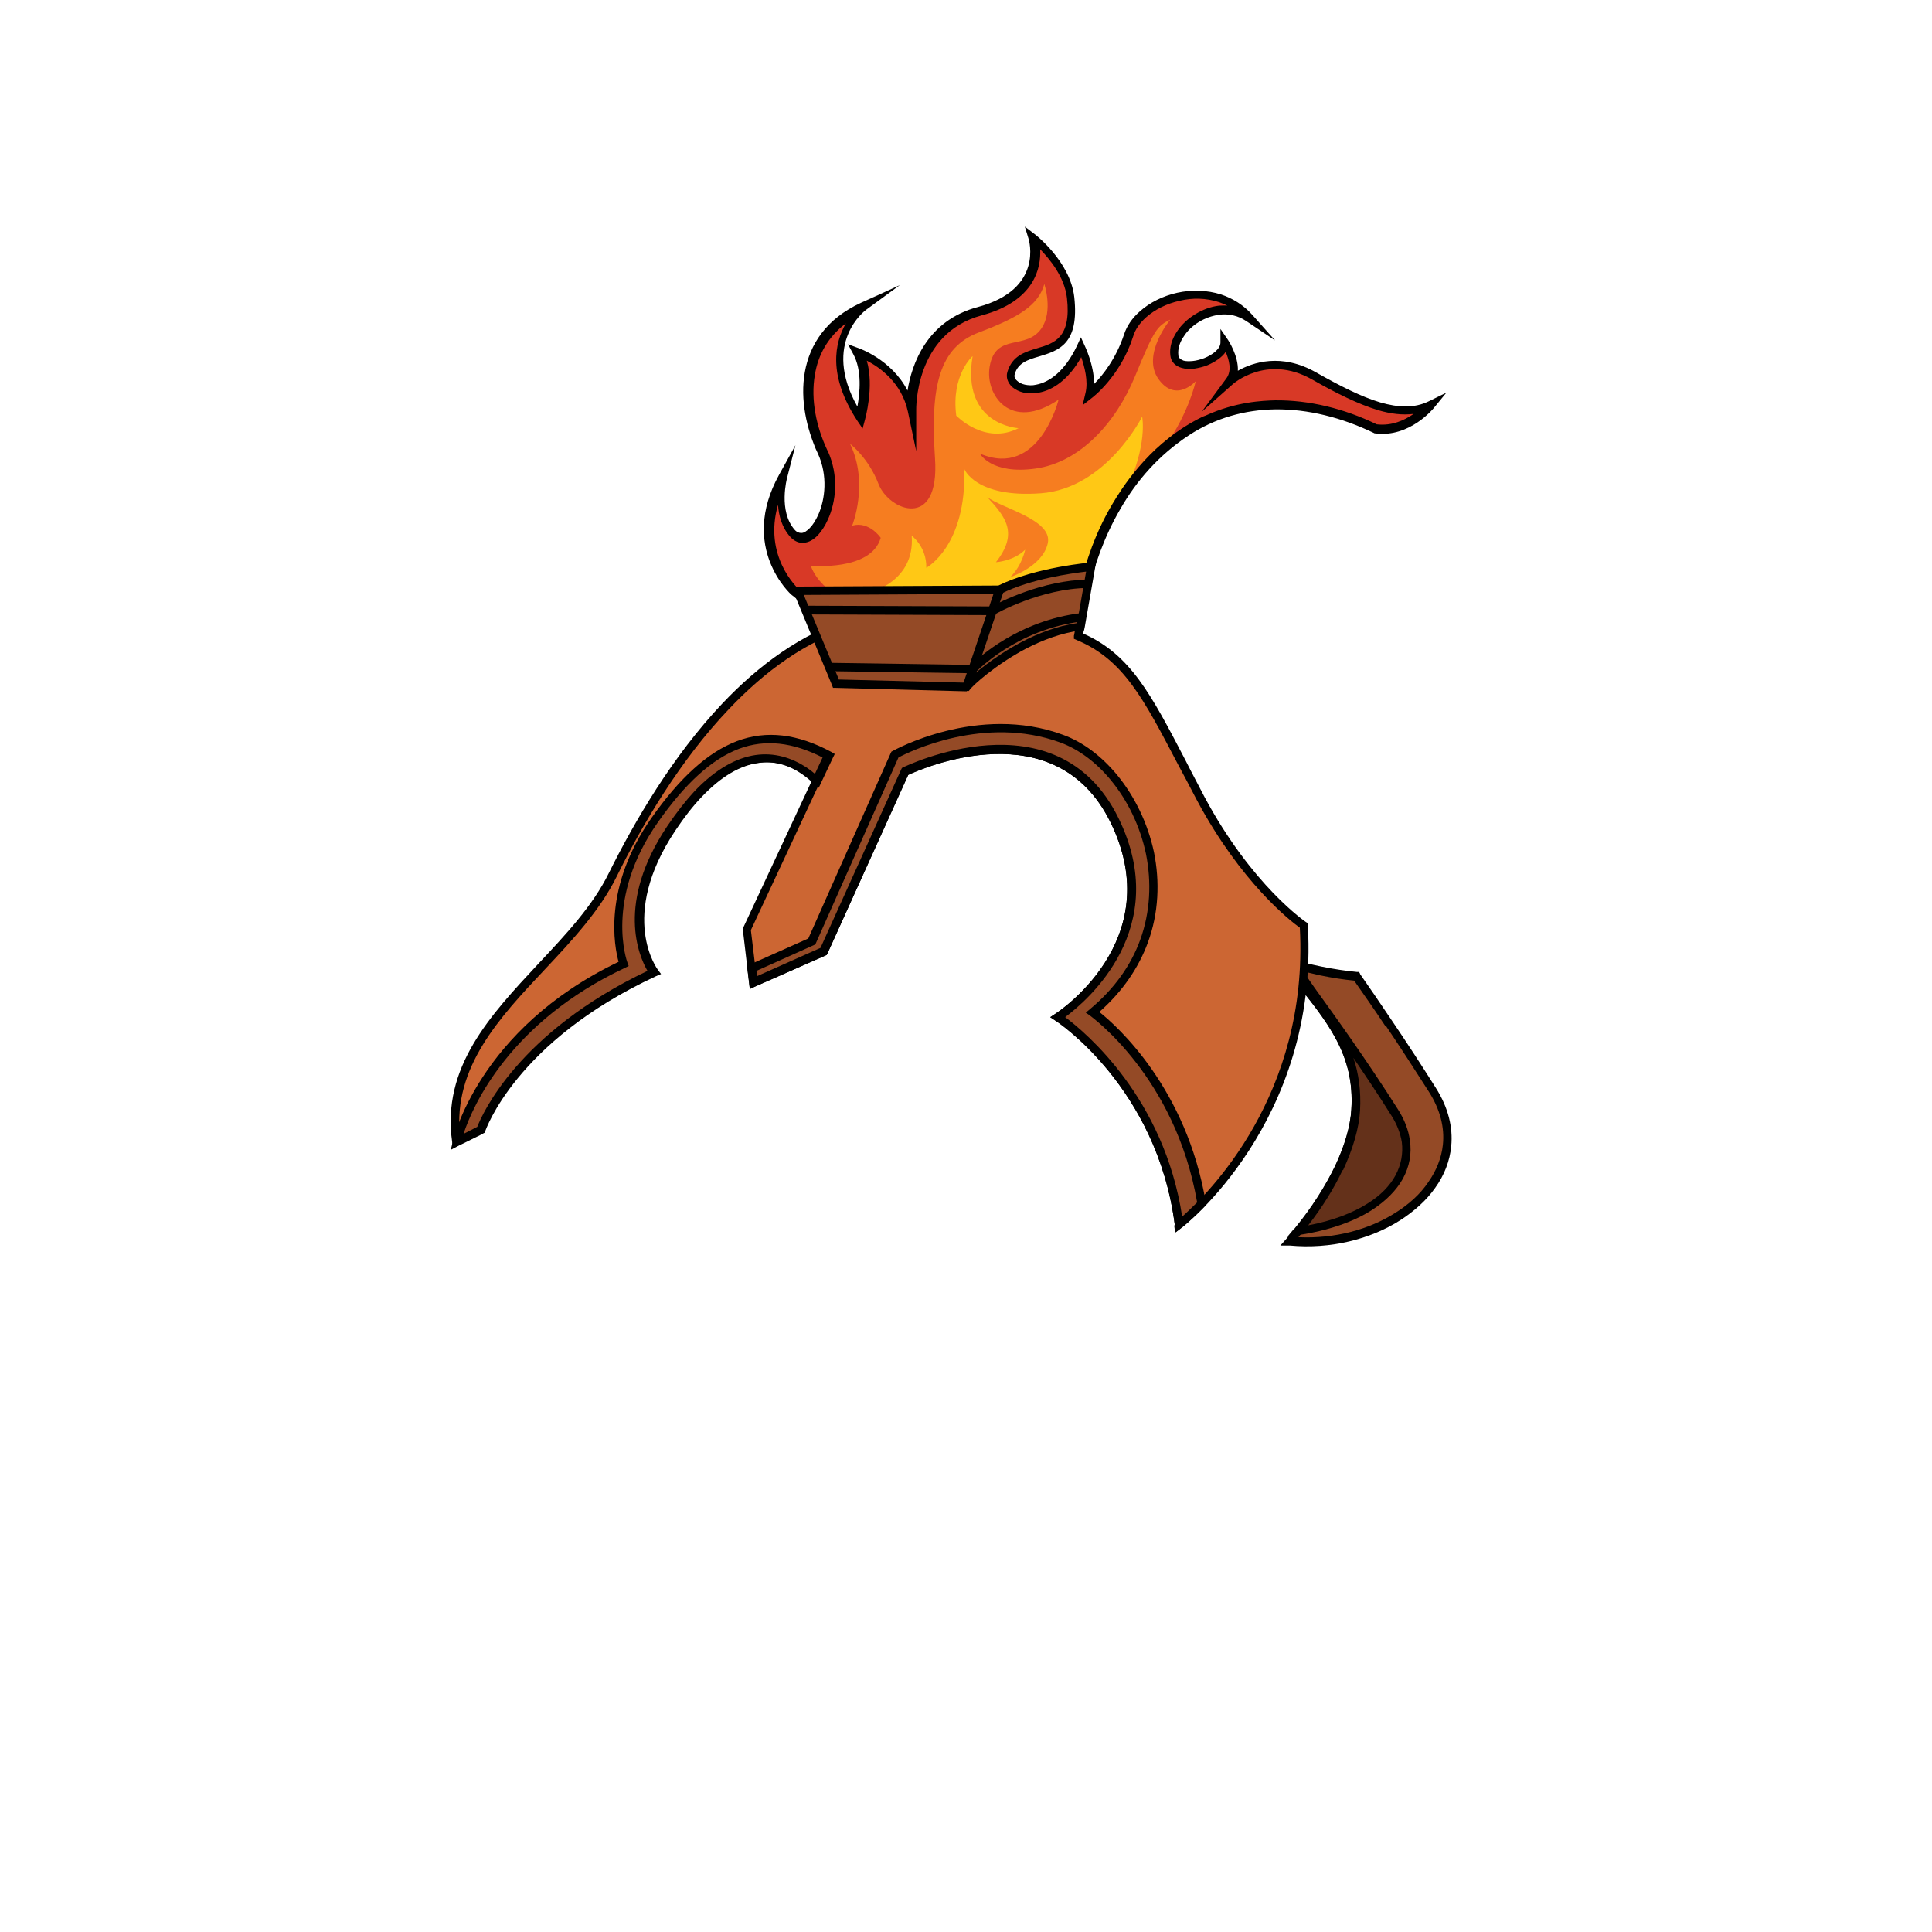 <svg xmlns="http://www.w3.org/2000/svg" width="555" height="555"><path fill="#944a26" fill-rule="evenodd" d="M389.7 280.5c5.2 7.4 13 18.9 21.7 32.6 15.3 24.1-12 46.3-40.9 43.5 11.9-13.6 18.3-27.4 18.9-37.7 1.1-17.7-8.4-27.5-20.7-42.7 7.5 2.4 14.5 3.8 20.9 4.4Z"/><path d="M390.7 279.8c2.6 3.7 5.8 8.4 9.5 13.9 3.8 5.6 7.9 11.9 12.2 18.7 3.7 5.8 5 11.5 4.5 16.8-.4 4.3-2 8.4-4.6 12-2.5 3.6-6 6.7-10 9.3-8.6 5.5-20.1 8.4-31.8 7.3h-2.7l1.8-2c5.7-6.5 10.1-13.1 13.2-19.3 3.3-6.5 5.1-12.5 5.4-17.7 1-15.7-6.7-25.1-17.2-38-1.1-1.3-2.2-2.7-3.2-3.9l-2.6-3.2 3.9 1.2c3.7 1.2 7.2 2.1 10.7 2.8s6.8 1.2 10 1.5h.6l.3.5Zm7.5 15.3c-3.5-5.3-6.7-9.8-9.2-13.4-3.1-.3-6.3-.8-9.7-1.5-2.3-.5-4.7-1.1-7.1-1.7l.7.8c10.8 13.3 18.8 23 17.7 39.6-.3 5.5-2.2 11.8-5.6 18.6-2.9 5.8-6.9 11.9-12 17.9 10.4.5 20.4-2.2 28-7.1 3.8-2.4 7-5.3 9.3-8.7 2.3-3.3 3.8-6.9 4.2-10.8.5-4.8-.7-10-4.1-15.3-4.4-6.9-8.5-13.2-12.2-18.7Z"/><path fill="#64311a" fill-rule="evenodd" d="M372.9 353.7c10.4-12.7 15.9-25.3 16.5-34.9 1.1-16.9-7.5-26.6-19-40.6.6 0 1.2.1 1.8.2 5.2 7.4 16.4 22.3 28.4 41.2 9.8 15.4-1.9 30.4-27.8 34.1Z"/><path d="M371.9 352.9c5-6.1 8.8-12.2 11.6-17.9 2.8-6 4.4-11.5 4.7-16.3 1-15.7-6.7-25.1-17.2-38l-1.5-1.9-1.9-2.3 2.9.3h.9l.9.2h.6l.3.5c1.2 1.6 2.7 3.7 4.4 6.2 5.9 8.2 14.8 20.5 24 35 1.9 3 3 5.9 3.4 8.8.6 3.9-.1 7.6-2 11.1-1.9 3.4-4.9 6.4-8.9 9-5.3 3.4-12.5 5.9-21.2 7.2l-3.1.5 2-2.4Zm13.8-16.8c-2.4 5.1-5.7 10.5-9.9 15.9 6.9-1.3 12.7-3.5 17.1-6.3 3.7-2.3 6.4-5.1 8-8.1s2.2-6.2 1.8-9.5c-.4-2.5-1.4-5.2-3.1-7.8-3.7-5.9-7.4-11.4-10.8-16.4 1.5 4.5 2.2 9.4 1.9 15.1-.3 5.1-2 10.9-4.9 17.2Z"/><path fill="#c63" fill-rule="evenodd" d="M303.9 292.2s29.6 19.4 34.8 59.7c0 0 39.2-30.1 35.9-86 0 0-15.8-10.6-29.6-36.4-13.8-25.9-19.1-39.9-35.1-46.6l.8-5.4s-33.4-8.3-65.8 1.5-55.8 46.3-68.8 72.5c-12.9 26.2-49.7 43.7-45 76.6l6.9-3.4s8.7-26.1 49.7-45.2c0 0-12.2-15.9 4.9-41.5s32.5-22.6 41.9-13.7l-20 42.8 1.8 15.3 20.2-8.9 23.4-51.7s42.9-21.1 60.2 14c17.2 35.1-16.3 56.5-16.3 56.5Z"/><path fill="#d83926" fill-rule="evenodd" d="m248.1 185.7-20-15.9s-14.4-12.7-3.3-32.9c0 0-2.8 10.1 2.5 16.1s14.9-9.8 8.7-23.2-7.7-33 12-41.9c0 0-15.1 10.9-1.2 32 0 0 3.4-11.6-.6-18.9 0 0 12.5 4.1 15.2 16.7 0 0-.5-23 19.8-28.4s15.4-21 15.4-21 9.6 7.4 10.7 17c2.3 20.9-14.2 11.6-17.1 21.7-1.5 5.1 12.2 9.9 20.2-7.4 0 0 3.7 7.6 2.3 13.6 0 0 7.7-5.8 11.3-16.9s24.1-17.2 34.7-5.2c-9.5-6.4-22.5 2.8-21.5 10.8.7 5.8 14.4 1.8 14.6-3.7 0 0 4.7 6.9 1.4 11.2 0 0 10.4-9.4 24.2-1.5 13.9 7.9 24.7 12.5 33.4 8.3 0 0-6.5 8.1-15.7 6.9-18.4-8.9-38.4-9.7-54.4.7-17.8 11.6-25.9 30.4-29.7 46-4 2.6-6.3 4.2-6.3 4.2L248 185.6Z"/><path fill="#f67d20" fill-rule="evenodd" d="m248.1 185.7-9-7.2-.2-8.5s-4.4-2.9-6-7.5c0 0 17.3 1.7 20.1-8 0 0-3.3-4.9-8.2-3.5 0 0 4.9-12.1-.6-23.5 0 0 5.3 4 8.2 11.6 3 7.6 17.6 13.4 16.2-7.4s1.2-31.9 12.6-36.2 17.1-7.8 18.8-13.9c0 0 2.6 7.7-.8 12.7-4.4 6.5-13.2 1.1-14.9 11-1.4 8 5.9 18.9 19.8 9.5 0 0-5.6 22.8-22.6 15.5 0 0 3.2 6.1 16 4.3s23.1-13.2 28.6-26.6 6.3-14.3 10.1-16.2c0 0-8.4 10.1-3.4 17.1s10.7.6 10.7.6-1.9 8.9-8.6 18.4c-13.7 11.6-20.4 27.9-23.7 41.6-4 2.6-6.3 4.2-6.3 4.2l-56.7 11.6Z"/><path fill="#ffc815" fill-rule="evenodd" d="m247.5 185.2-8.4-6.7v-2.2l10.7-6.1s13.1-3 12.1-16.3c0 0 4.3 3.1 4.2 9.2 0 0 11.6-6.2 10.9-28.4 0 0 3.2 8.4 22 7s29.1-22 29.1-22 1.7 8-4.7 21.4c-6.3 9.3-10 19.6-12.2 28.7-4 2.6-6.3 4.2-6.3 4.2l-55.2 11.3-2.1-.2Zm38.6-23.7s5.1-.3 8.4-3.6c0 0-.9 4.6-4.3 7.9 0 0 9.4-3.1 10.8-9.8s-13.2-10-17.4-13.2c5.4 5.8 9 10.4 2.5 18.7m-6.7-59.2s-6.2 5.4-4.7 17.1c0 0 8.2 8.6 17.9 3.6 0 0-16.5-.8-13.2-20.7"/><path d="m247.3 186.7-20-15.9s-15.1-13.4-3.5-34.4l4.7-8.5-2.4 9.4s-2.6 9.5 2.2 14.9c.6.7 1.3.9 1.9.9.8 0 1.6-.6 2.4-1.4.9-.9 1.7-2.2 2.4-3.7 2.1-4.6 2.8-11.4 0-17.6s-.2-.4-.2-.4c-3.1-6.9-5-15.2-3.6-23.1s6.1-15.3 16.1-19.9.3-.1.3-.1l10.9-5-9.7 7.1s-12.9 9.3-2.5 27.8c.7-3.8 1.4-10.4-1.2-15.1l-1.5-2.8 3 1.1s9.5 3.2 14.1 12.2c1.2-7.5 5.5-20.1 20.2-24 19.1-5.1 14.6-19.4 14.6-19.5l-1.1-3.6 3 2.3s10 7.7 11.2 17.9c1.5 13.6-4.5 15.4-10.1 17.1-3.1.9-6.1 1.8-7 5.1-.2.7 0 1.3.7 1.9.5.5 1.3.9 2.2 1.1 1 .2 2.1.3 3.3 0 3.7-.7 8.2-3.8 11.7-11.2l1.1-2.4 1.1 2.4s2.7 5.5 2.7 11c2.5-2.5 6.3-7.3 8.6-14.2.8-2.5 2.4-4.8 4.6-6.7 2.8-2.5 6.6-4.4 10.7-5.3s8.5-.8 12.6.5c3.3 1.1 6.4 3 8.9 5.8l6.6 7.4-8.2-5.5c-2.5-1.7-5.2-2.2-7.8-1.9-2.1.3-4.1 1-5.9 2.1s-3.3 2.5-4.3 4.1c-1.2 1.7-1.8 3.6-1.6 5.4 0 .8.7 1.3 1.5 1.6.7.2 1.7.2 2.7.1s2.1-.4 3.2-.8c2.5-1 4.7-2.7 4.7-4.5v-3.9l2.2 3.2s3 4.5 2.8 8.8c4.3-2.4 12.5-5.2 22.5.5 6.9 3.9 13 7 18.4 8.6 5.2 1.5 9.8 1.7 13.9-.3l5.1-2.5-3.6 4.4s-6.9 8.6-16.8 7.3h-.2l-.2-.1c-9.3-4.5-19-6.9-28.3-6.8-8.8.1-17.3 2.5-24.8 7.4-8.7 5.7-15.1 13.1-19.7 21.1-4.7 8-7.6 16.5-9.4 24.2v.5c-.1 0-.5.3-.5.3-3.8 2.6-6.3 4.2-6.3 4.2h-.2c0 .1-.2.2-.2.2l-56.7 11.6h-.6c0 .1-.4-.2-.4-.2Zm-18.4-17.8 19.5 15.5 55.9-11.5c.6-.4 2.6-1.7 5.7-3.8.9-3.9 2.2-8 3.7-12.1 1-2.6 2.8-7.1 5.9-12.3 2.4-4 9.8-16.2 23.4-23.7 1.6-.9 2.9-1.5 3.3-1.6 8.7-4 16.4-4.3 20-4.4 9.7-.1 19.7 2.3 29.2 6.9 4.4.5 8-1.2 10.6-3-3.2.4-6.6 0-10.3-1.1-5.6-1.7-11.9-4.8-18.9-8.8-13.1-7.4-22.8 1.4-22.8 1.4l-8.9 7.9 7.1-9.6c1.7-2.3.7-5.5-.2-7.6-1.1 1.6-3.1 2.9-5.2 3.8-1.2.5-2.6.8-3.8 1-1.3.2-2.5.1-3.6-.2-1.8-.5-3.1-1.7-3.3-3.6-.3-2.4.5-4.8 2-7 1.2-1.8 3-3.5 5.1-4.8s4.4-2.2 6.9-2.5c.8 0 1.6-.1 2.4 0-.8-.4-1.6-.7-2.4-1-3.7-1.2-7.6-1.3-11.3-.4-3.7.8-7.1 2.5-9.6 4.7-1.8 1.6-3.2 3.5-3.8 5.6-3.7 11.5-11.7 17.5-11.7 17.5l-2.8 2.2.8-3.4c.9-3.5-.3-7.8-1.2-10.4-3.7 6.6-8.3 9.5-12.2 10.2-1.6.3-3.1.2-4.3 0-1.3-.3-2.5-.9-3.3-1.6-1.3-1.2-1.9-2.8-1.4-4.4 1.4-4.6 5-5.7 8.7-6.8 4.7-1.4 9.7-2.9 8.4-14.4-.7-6.1-5-11.2-7.7-14 .3 5.2-1.5 14.9-16.8 19-19.4 5.2-18.8 27.2-18.8 27.3v11.7l-2.4-11.4c-1.8-8.3-8.1-12.7-11.8-14.6 2.2 7.5-.5 16.8-.5 16.9l-.7 2.6-1.5-2.2c-8.6-13.1-6.5-22.5-3.3-28-5.3 4-8 9.2-8.9 14.7-1.3 7.3.5 15.2 3.5 21.6s.2.4.2.4c3.2 7 2.4 14.5 0 19.7-.8 1.8-1.8 3.3-2.9 4.5-1.2 1.2-2.5 2-3.9 2.1-1.4.2-2.8-.4-4-1.7-2.4-2.7-3.3-6.1-3.5-9.2-4.3 14.8 5.6 23.9 6 24.3Z"/><path d="M306 292.2c5.9 4.4 28.4 23.2 33.6 57.3 7.3-6.4 36.4-34.9 33.8-83-2.8-2-16.9-13-29.5-36.5-2.1-4-3.8-7.3-5.5-10.4-10-19.1-15.7-30.1-29-35.7l-.9-.4v-.9c.1 0 .7-4.3.7-4.3-5.9-1.3-35.3-7-64.1 1.7-13.6 4.1-25.6 13-35.8 23.8-14 14.7-24.8 33.1-32.2 48.1-4.8 9.7-12.7 18.2-20.6 26.6-13.2 14-26.3 28.1-24.4 47.6l4.9-2.4c1.4-3.6 11.7-27.1 48.9-44.8-2.5-4.3-9.1-19.5 5.7-41.6 2.7-4 5.3-7.3 7.8-10 6.2-6.5 12.1-9.6 17.5-10.4 5.5-.8 10.4.8 14.6 3.5 1.3.9 2.6 1.9 3.8 3l.6.6-.4.8-19.8 42.4 1.6 13.3 18.2-8.1 23.2-51.3.2-.4.4-.2c.1 0 44-21.7 61.8 14.6 15.5 31.6-8.9 52.4-15.2 57.1Zm31.5 59.8c-5.1-39.8-34.2-58.8-34.3-58.8l-1.5-1 1.5-1s32.6-20.8 15.8-55c-15.8-32.1-53.8-15.6-58.1-13.6l-23.2 51.3-.2.4-.4.2-20.2 8.9-1.5.7-.2-1.7-1.8-15.3v-.3l.1-.3 19.6-42c-.9-.8-1.8-1.5-2.8-2.2-3.7-2.5-8-3.9-12.9-3.1-4.9.7-10.3 3.6-16.1 9.7-2.5 2.6-5 5.8-7.6 9.7-16.6 24.9-5 40-5 40l.9 1.2-1.4.6c-40.5 18.8-49 44.4-49.1 44.5l-.2.5-.4.2-6.9 3.4-1.5.8-.2-1.7c-3.1-21.5 10.9-36.4 24.8-51.3 7.8-8.3 15.6-16.6 20.2-26 7.5-15.1 18.4-33.7 32.6-48.7 10.5-11.1 22.9-20.2 36.9-24.5 32.7-9.9 66.4-1.5 66.5-1.5l1.1.3-.2 1.1-.6 4.5c13.5 6 19.4 17.3 29.4 36.5 1.7 3.4 3.6 6.9 5.4 10.4 13.7 25.6 29.2 36 29.2 36l.5.3v.6c3.3 56.6-36.3 87-36.4 87l-1.7 1.3-.3-2.1Z"/><path fill="#944a26" fill-rule="evenodd" d="M303.9 292.2s29.6 19.4 34.8 59.7c0 0 2.6-2 6.5-6-6.3-37.2-31.3-55-31.3-55 31.7-26.3 15.1-69.7-8.8-78.6-23.9-8.8-47.9 4.5-47.9 4.5l-23.9 53.7-17.3 7.7.5 4 20.2-8.9 23.4-51.7s42.9-21.1 60.2 14c17.2 35.1-16.3 56.5-16.3 56.5ZM131.2 328l6.9-3.4s8.7-26.1 49.7-45.2c0 0-12.2-15.9 4.9-41.5s32.5-22.6 41.9-13.7l3.4-7.2c-18.7-10.1-34.1-4.2-49.9 18.5-15.9 22.6-9 41.4-9 41.4-40.8 19.1-47.9 51.1-47.9 51.1"/><path d="M306 292.2c5.9 4.4 28.4 23.2 33.6 57.3 1-.9 2.5-2.3 4.3-4.1-6.3-36.3-30.7-53.5-30.7-53.6l-1.3-.9 1.2-1c7.1-5.9 11.8-12.7 14.4-19.8 3-8.2 3.3-16.8 1.7-24.8-1.7-8-5.3-15.4-10.1-21.2-4.1-5-9.1-8.8-14.5-10.8-21.8-8-43.5 2.7-46.5 4.3l-23.7 53.3-.2.4-.4.2-16.5 7.4.2 1.5 18.2-8.1 23.2-51.3.2-.4.4-.2c.1 0 44-21.7 61.8 14.6 15.5 31.6-8.9 52.4-15.2 57.1Zm31.5 59.8c-5.1-39.8-34.2-58.8-34.3-58.8l-1.5-1 1.5-1s32.6-20.8 15.8-55c-15.8-32.1-53.8-15.6-58.1-13.6l-23.2 51.3-.2.4-.4.2-20.2 8.9-1.5.7-.2-1.7-.5-4-.2-1.4h1.1l16.6-7.4 23.7-53.3.2-.4.4-.2s24.4-13.7 48.9-4.6c5.8 2.1 11.1 6.2 15.5 11.5 5 6.1 8.8 13.8 10.6 22.2 1.7 8.4 1.4 17.5-1.8 26.1-2.6 7-7.1 13.8-13.9 19.8 5.2 4.1 25.1 22 30.6 54.8v.6c.1 0-.3.4-.3.4-3.9 4-6.6 6.1-6.6 6.1l-1.7 1.3-.3-2.1Zm-204.3-26.3 3.9-2c1.4-3.6 11.7-27.1 48.9-44.8-2.5-4.3-9.1-19.5 5.7-41.6 2.7-4 5.3-7.3 7.8-10 6.2-6.5 12.1-9.6 17.5-10.4 5.5-.8 10.4.8 14.6 3.5.9.6 1.7 1.2 2.5 1.9l2.2-4.7c-8.6-4.4-16.5-5.3-24-2.5-7.9 3-15.5 10-23.3 21.1-15.5 22.1-8.8 40.2-8.8 40.2l.4 1.1-1 .5c-33.2 15.6-43.8 39.7-46.4 47.6Zm5.5 0-6.9 3.4-2.3 1.2.6-2.5s7.1-32.1 47.6-51.5c-1.2-4.3-4.6-21.4 9.5-41.4 8.1-11.5 16.1-18.8 24.5-22 8.5-3.2 17.4-2.1 27.1 3.1l1 .6-.5 1-3.4 7.2-.7 1.5-1.2-1.2c-1.1-1-2.2-2-3.4-2.8-3.7-2.5-8-3.9-12.9-3.1-4.9.7-10.3 3.6-16.1 9.7-2.5 2.6-5 5.8-7.6 9.7-16.6 24.9-5 40-5 40l.9 1.2-1.4.6c-40.5 18.8-49 44.4-49.1 44.5l-.2.5-.4.2Z"/><path fill="#944a26" fill-rule="evenodd" d="m240.1 196.4 37.6 1c1.4-1.7 16.4-15.6 32.7-17.2l3-17.2s-15.7 1.3-26.3 6.6l-58 .3 11 26.6Z"/><path d="m240.9 195.2 36.3.9c1.8-1.9 8.1-7.4 16.3-11.7 4.8-2.5 10.2-4.6 15.9-5.4l2.6-14.8c-4.2.5-15.9 2.1-24.3 6.3h-.3c0 .1-.3.1-.3.1l-56.2.3 10 24.1Zm36.8 3.4-37.6-1h-.8l-.3-.8-11-26.6-.7-1.7h1.8l57.7-.3c10.8-5.3 26.4-6.6 26.5-6.6h1.6c0-.1-.3 1.4-.3 1.4l-3 17.2-.2.9h-.9c-5.6.7-11.1 2.8-15.9 5.3-8.7 4.6-15.1 10.5-15.9 11.6l-.4.5h-.6Z"/><path d="m288.3 169.9-9.4 27.8-2.4-.7 9.4-27.9z"/><path d="m231.4 174 53.5.2c2-1.1 14.6-7.6 27.7-7.7v2.4c-13.6.1-26.8 7.5-26.8 7.6l-.3.2h-.3l-53.8-.2v-2.4Zm6.6 16.4 41 .6c2.2-2.2 13.8-12.8 31.7-14.9l.3 2.4c-19 2.2-30.6 14.5-30.6 14.5l-.4.4h-.5l-41.6-.6v-2.4Z"/></svg>